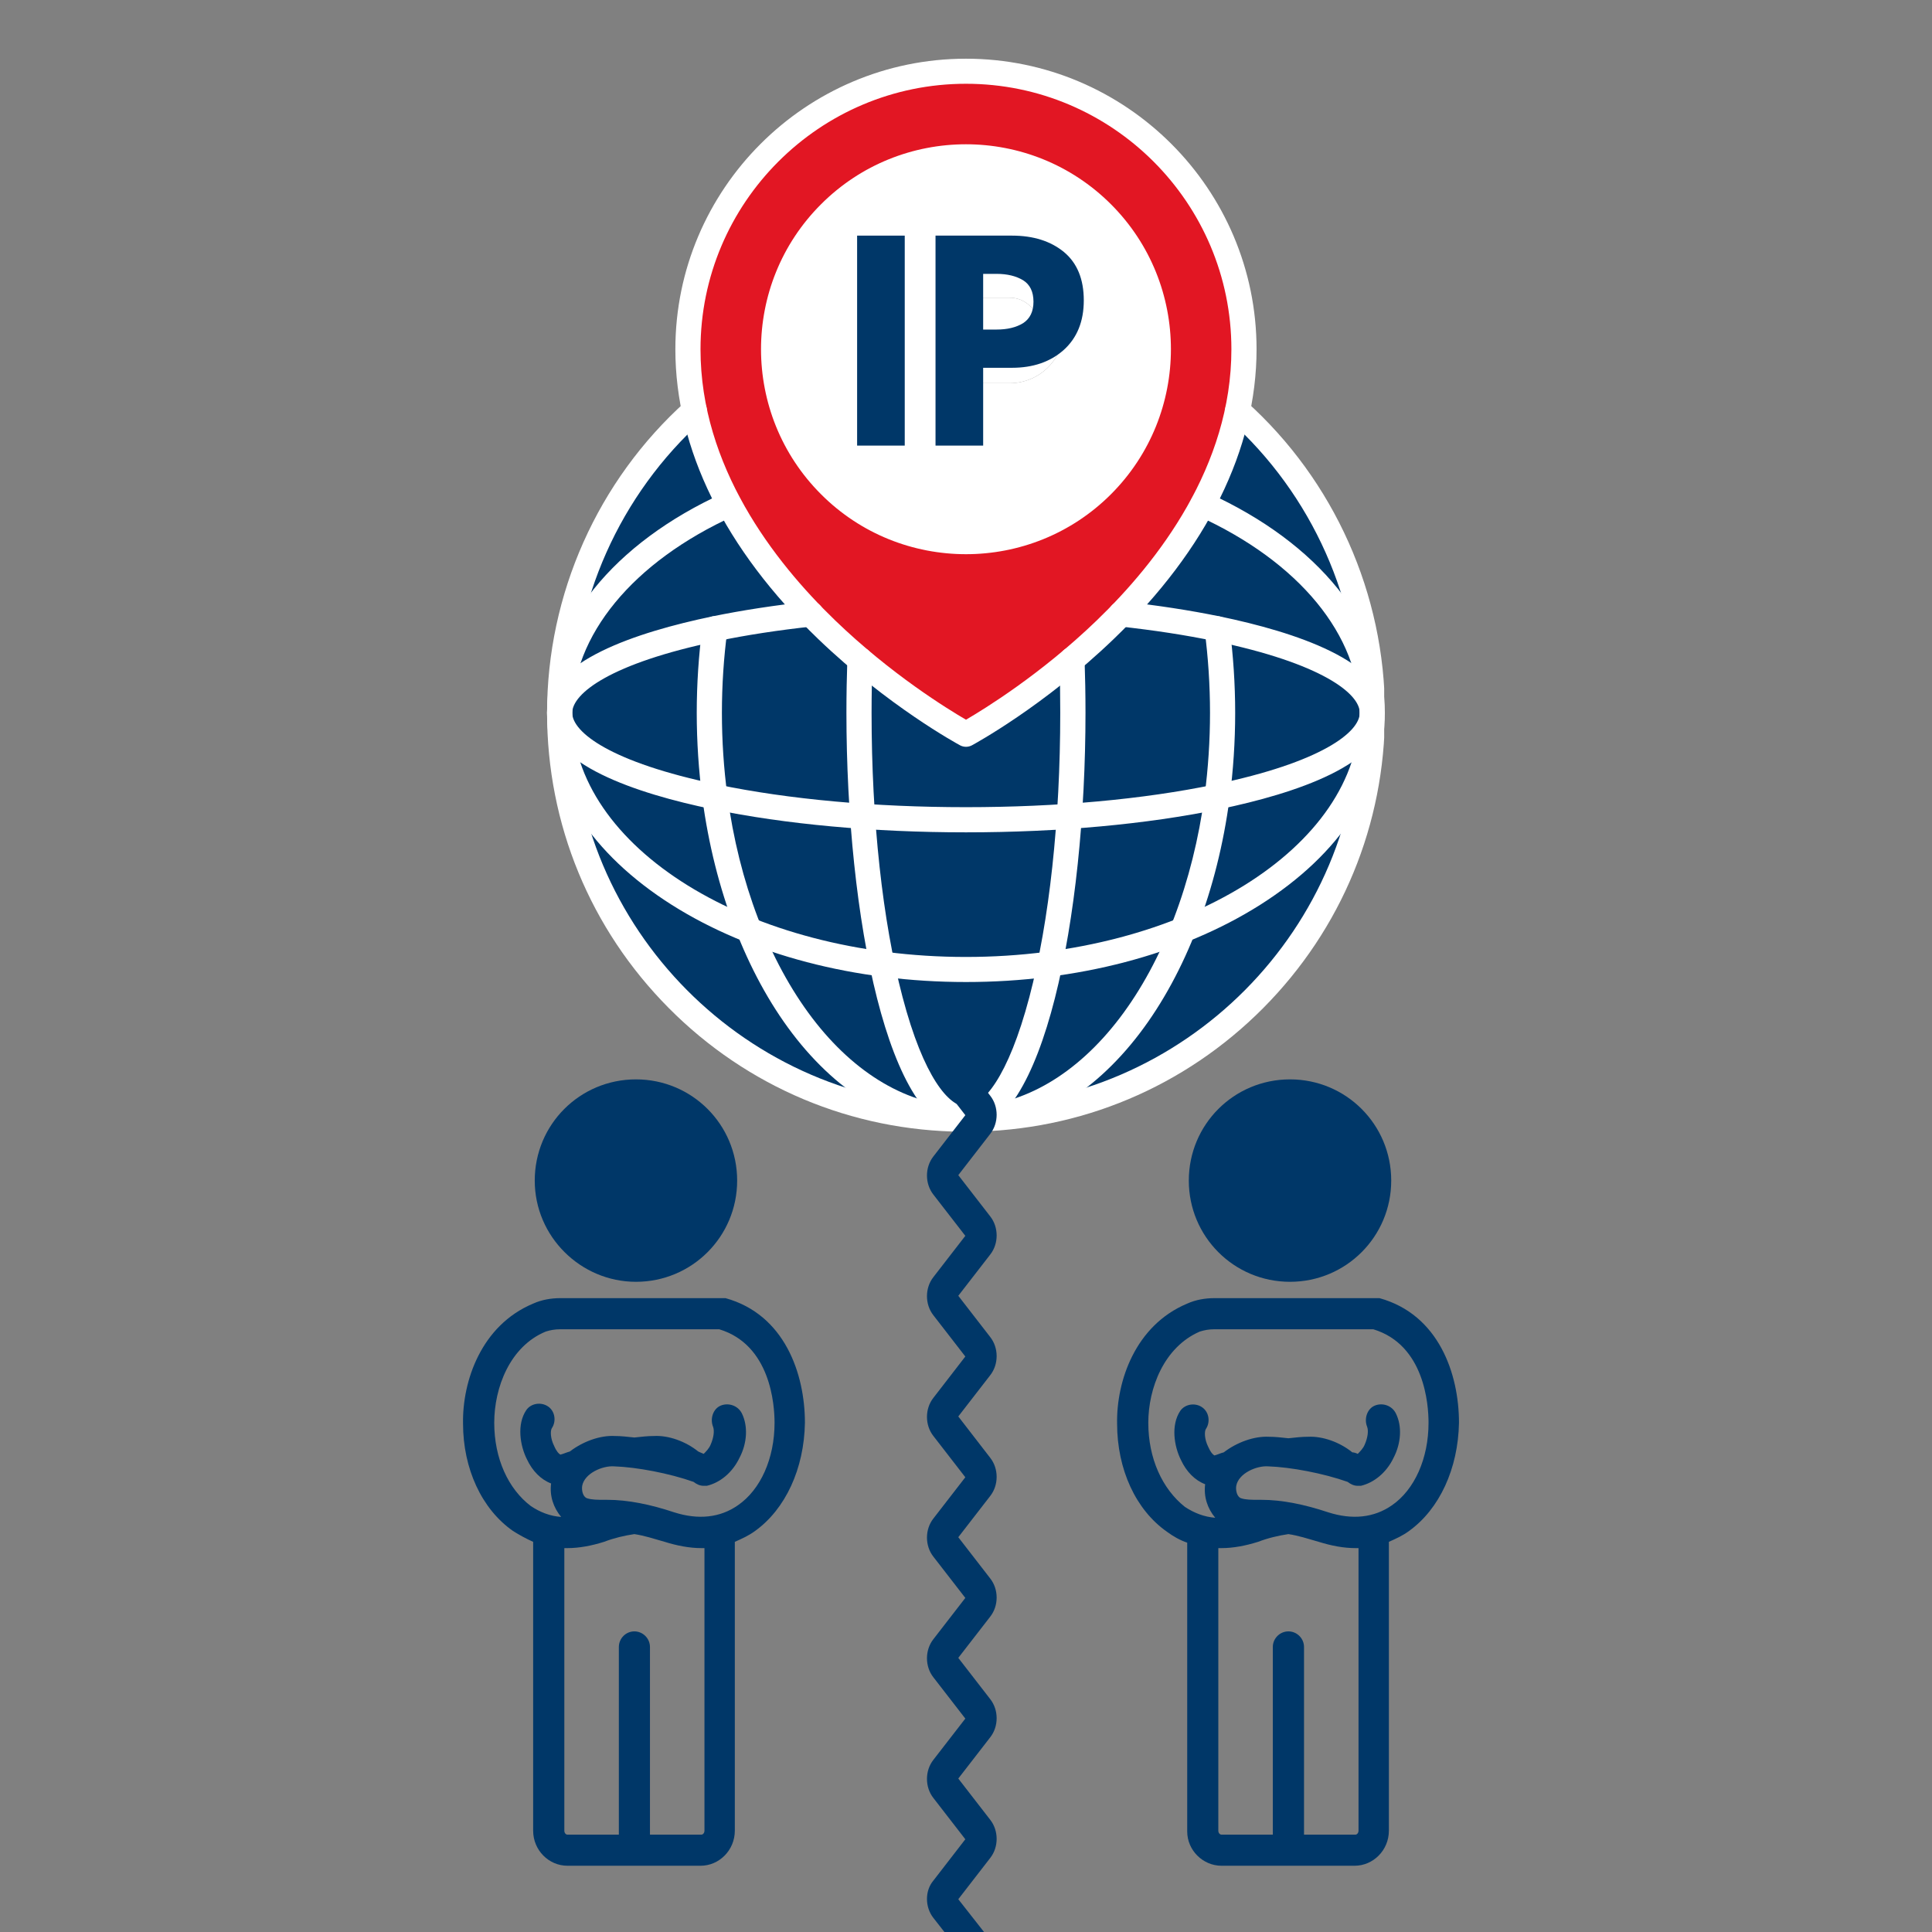 <?xml version="1.0" encoding="UTF-8" standalone="no"?>
<!DOCTYPE svg PUBLIC "-//W3C//DTD SVG 1.1//EN" "http://www.w3.org/Graphics/SVG/1.1/DTD/svg11.dtd">
<svg width="100%" height="100%" viewBox="0 0 120 120" version="1.1" xmlns="http://www.w3.org/2000/svg" xmlns:xlink="http://www.w3.org/1999/xlink" xml:space="preserve" xmlns:serif="http://www.serif.com/" style="fill-rule:evenodd;clip-rule:evenodd;stroke-linejoin:round;stroke-miterlimit:2;">
    <rect x="0" y="0" width="120" height="120" fill="#808080" stroke="none"/>
    <g>
        <path d="M73.474,57.755C70.984,58.75 68.198,59.479 65.219,59.875C64,65.745 62.115,69.516 59.995,69.516C60.057,69.516 60.12,69.516 60.182,69.51C65.781,69.411 70.682,64.745 73.474,57.755Z" style="fill:rgb(0,55,104);"/>
    </g>
    <g>
        <path d="M60,69.516C62.115,69.516 64.005,65.745 65.219,59.875C63.536,60.099 61.786,60.214 60,60.214C58.208,60.214 56.464,60.099 54.776,59.875C55.99,65.745 57.88,69.516 60,69.516Z" style="fill:rgb(0,55,104);"/>
    </g>
    <g>
        <path d="M60,69.516C57.88,69.516 55.99,65.745 54.776,59.875C51.797,59.479 49.01,58.75 46.521,57.755C49.313,64.74 54.208,69.406 59.802,69.51L59.813,69.51C59.875,69.516 59.938,69.516 60,69.516Z" style="fill:rgb(0,55,104);"/>
    </g>
    <g>
        <path d="M46.521,57.755C39.479,54.938 34.797,49.984 34.76,44.339C34.797,58.182 45.979,69.406 59.802,69.51C54.208,69.406 49.313,64.74 46.521,57.755Z" style="fill:rgb(0,55,104);"/>
    </g>
    <path d="M34.76,44.339C34.797,49.984 39.479,54.938 46.521,57.755C45.526,55.26 44.797,52.474 44.401,49.495C38.531,48.281 34.76,46.391 34.76,44.276L34.76,44.339Z" style="fill:rgb(0,55,104);"/>
    <path d="M44.401,49.495C44.797,52.474 45.526,55.26 46.521,57.755C49.01,58.75 51.797,59.479 54.776,59.875C54.224,57.198 53.807,54.089 53.573,50.698C50.182,50.464 47.073,50.047 44.401,49.495Z" style="fill:rgb(0,55,104);"/>
    <path d="M53.573,50.698C53.807,54.089 54.224,57.198 54.776,59.875C56.464,60.099 58.208,60.214 60,60.214C61.786,60.214 63.536,60.094 65.219,59.87C65.776,57.198 66.188,54.083 66.422,50.698C64.37,50.839 62.219,50.917 60,50.917C57.776,50.917 55.625,50.839 53.573,50.698Z" style="fill:rgb(0,55,104);"/>
    <path d="M66.422,50.698C66.188,54.089 65.776,57.198 65.219,59.875C68.198,59.479 70.984,58.75 73.474,57.755C74.474,55.26 75.198,52.474 75.594,49.495C72.922,50.047 69.813,50.464 66.422,50.698Z" style="fill:rgb(0,55,104);"/>
    <path d="M75.594,49.495C75.198,52.474 74.469,55.26 73.474,57.755C80.536,54.932 85.229,49.953 85.24,44.286C85.219,46.401 81.453,48.281 75.594,49.495Z" style="fill:rgb(0,55,104);"/>
    <path d="M85.234,44.276L85.234,44.26L85.234,44.276ZM75.594,49.495C81.453,48.281 85.224,46.401 85.24,44.286L85.24,44.255C85.224,42.146 81.458,40.266 75.594,39.052C75.818,40.734 75.938,42.479 75.938,44.271C75.938,46.063 75.818,47.813 75.594,49.495Z" style="fill:rgb(0,55,104);"/>
    <g>
        <path d="M85.234,44.292C85.229,49.958 80.536,54.932 73.474,57.755C70.682,64.745 65.781,69.411 60.182,69.51C74.026,69.411 85.224,58.161 85.234,44.297L85.234,44.292Z" style="fill:rgb(0,55,104);"/>
    </g>
    <path d="M44.401,49.495C44.177,47.813 44.057,46.063 44.057,44.276C44.057,42.484 44.177,40.74 44.401,39.052C38.531,40.271 34.76,42.156 34.76,44.276C34.766,46.396 38.531,48.281 44.401,49.495Z" style="fill:rgb(0,55,104);"/>
    <path d="M34.76,44.208C34.792,38.901 38.938,34.208 45.281,31.323C44.318,29.526 43.557,27.583 43.125,25.505C38.005,30.109 34.776,36.781 34.76,44.208Z" style="fill:rgb(0,55,104);"/>
    <path d="M45.281,31.323C50.089,40.266 60,45.604 60,45.604C60,45.604 69.911,40.266 74.714,31.323C75.682,29.526 76.443,27.583 76.87,25.505C77.125,24.281 77.266,23.005 77.266,21.693C77.266,12.156 69.536,4.422 60,4.422C50.464,4.422 42.729,12.156 42.729,21.693C42.729,23.005 42.87,24.281 43.125,25.505C43.557,27.583 44.318,29.526 45.281,31.323ZM68.453,30.146C63.781,34.813 56.214,34.813 51.542,30.146C46.875,25.479 46.875,17.906 51.542,13.24C56.214,8.568 63.781,8.568 68.453,13.24C73.12,17.906 73.12,25.479 68.453,30.146Z" style="fill:rgb(226,22,35);"/>
    <path d="M60.776,22.24L62.708,22.24C63.214,22.24 63.667,22.036 63.995,21.708C64.328,21.375 64.531,20.922 64.531,20.417L64.531,20.313C64.531,19.807 64.328,19.354 63.995,19.021C63.667,18.693 63.214,18.49 62.708,18.49L60.776,18.49L60.776,22.24Z" style="fill:white;"/>
    <path d="M62.708,23.802L60.776,23.802L60.776,25.677C60.776,26.109 60.427,26.458 60,26.458C59.568,26.458 59.219,26.109 59.219,25.677L59.219,17.708C59.219,17.276 59.568,16.927 60,16.927L62.708,16.927C63.641,16.927 64.49,17.307 65.099,17.917C65.714,18.531 66.094,19.375 66.094,20.313L66.094,20.417C66.094,21.354 65.714,22.198 65.099,22.813C64.49,23.422 63.641,23.802 62.708,23.802ZM51.542,30.146C56.214,34.813 63.781,34.813 68.453,30.146C73.12,25.479 73.12,17.906 68.453,13.24C63.781,8.568 56.214,8.568 51.542,13.24C46.875,17.906 46.875,25.479 51.542,30.146ZM54.682,16.927C55.115,16.927 55.464,17.276 55.464,17.708L55.464,25.677C55.464,26.109 55.115,26.458 54.682,26.458C54.255,26.458 53.901,26.109 53.901,25.677L53.901,17.708C53.901,17.276 54.255,16.927 54.682,16.927Z" style="fill:white;"/>
    <path d="M85.234,44.208C85.203,38.901 81.057,34.208 74.714,31.323C75.682,29.526 76.443,27.583 76.87,25.505C81.99,30.109 85.219,36.781 85.234,44.208Z" style="fill:rgb(0,55,104);"/>
    <path d="M50.37,38.135C48.49,36.193 46.672,33.911 45.281,31.323C38.932,34.208 34.792,38.901 34.76,44.208L34.76,44.276C34.76,42.156 38.531,40.271 44.401,39.057C46.208,38.682 48.214,38.37 50.37,38.135Z" style="fill:rgb(0,55,104);"/>
    <path d="M50.37,38.135C48.214,38.37 46.208,38.682 44.401,39.052C44.177,40.74 44.057,42.484 44.057,44.276C44.057,46.063 44.177,47.813 44.401,49.495C47.078,50.047 50.188,50.464 53.573,50.698C53.432,48.646 53.359,46.495 53.359,44.276C53.359,43.156 53.375,42.052 53.411,40.974C52.417,40.13 51.385,39.182 50.37,38.135Z" style="fill:rgb(0,55,104);"/>
    <path d="M66.583,40.969C63.047,43.958 60,45.604 60,45.604C60,45.604 56.948,43.958 53.411,40.969C53.375,42.052 53.359,43.156 53.359,44.276C53.359,46.495 53.432,48.646 53.573,50.698C55.625,50.839 57.776,50.917 60,50.917C62.219,50.917 64.37,50.839 66.422,50.698C66.563,48.646 66.641,46.495 66.641,44.276C66.641,43.156 66.62,42.052 66.583,40.969Z" style="fill:rgb(0,55,104);"/>
    <path d="M66.641,44.276C66.641,46.495 66.563,48.646 66.422,50.698C69.813,50.464 72.922,50.047 75.594,49.495C75.656,49.047 75.708,48.594 75.75,48.141C75.839,47.281 75.891,46.411 75.922,45.542C75.932,45.12 75.938,44.698 75.938,44.276C75.938,43.854 75.932,43.438 75.922,43.021C75.88,41.688 75.771,40.359 75.599,39.052C73.792,38.677 71.786,38.365 69.63,38.135C68.615,39.182 67.583,40.13 66.589,40.969C66.62,42.052 66.641,43.156 66.641,44.276Z" style="fill:rgb(0,55,104);"/>
    <path d="M69.63,38.135C71.51,36.193 73.328,33.911 74.714,31.323C81.063,34.208 85.203,38.901 85.24,44.208L85.24,44.276C85.24,42.156 81.469,40.271 75.594,39.057C73.786,38.682 71.781,38.37 69.63,38.135Z" style="fill:rgb(0,55,104);"/>
    <g>
        <clipPath id="_clip1">
            <rect x="33.974" y="24" width="52" height="46.609"/>
        </clipPath>
        <g clip-path="url(#_clip1)">
            <path d="M60.193,70.292L59.792,70.292C52.896,70.245 46.406,67.516 41.536,62.609C36.661,57.703 33.979,51.193 33.979,44.276C33.979,36.906 37.12,29.854 42.604,24.927C42.922,24.635 43.417,24.661 43.708,24.984C43.995,25.307 43.969,25.797 43.646,26.089C38.495,30.719 35.542,37.349 35.542,44.276C35.542,57.667 46.432,68.635 59.818,68.729C59.885,68.734 59.943,68.734 60,68.734C60.057,68.734 60.109,68.734 60.167,68.729C73.568,68.635 84.458,57.661 84.458,44.276C84.458,37.349 81.5,30.719 76.349,26.089C76.031,25.797 76.005,25.307 76.292,24.984C76.578,24.661 77.073,24.635 77.396,24.927C82.875,29.854 86.021,36.906 86.021,44.276C86.021,51.193 83.333,57.703 78.464,62.609C73.589,67.516 67.099,70.245 60.193,70.292Z" style="fill:white;fill-rule:nonzero;"/>
        </g>
    </g>
    <g>
        <path d="M60.198,70.292L59.792,70.292C55.911,70.224 52.151,68.052 49.203,64.177C46.359,60.438 44.38,55.26 43.625,49.599C43.396,47.859 43.276,46.068 43.276,44.276C43.276,42.484 43.396,40.693 43.625,38.953C43.682,38.526 44.078,38.224 44.505,38.281C44.932,38.339 45.229,38.729 45.177,39.156C44.953,40.828 44.839,42.552 44.839,44.276C44.839,45.995 44.953,47.719 45.177,49.391C45.891,54.792 47.766,59.703 50.448,63.229C53.099,66.714 56.427,68.667 59.828,68.729L60.167,68.729C63.568,68.667 66.896,66.714 69.547,63.229C72.229,59.703 74.104,54.792 74.823,49.391C75.042,47.719 75.156,45.995 75.156,44.276C75.156,42.552 75.042,40.828 74.823,39.156C74.766,38.729 75.063,38.339 75.495,38.281C75.922,38.224 76.313,38.521 76.37,38.953C76.599,40.693 76.719,42.484 76.719,44.276C76.719,46.068 76.599,47.859 76.37,49.599C75.62,55.26 73.635,60.443 70.792,64.177C67.844,68.052 64.083,70.224 60.198,70.292Z" style="fill:white;fill-rule:nonzero;"/>
    </g>
    <g>
        <path d="M60,70.292C55.177,70.292 52.573,56.891 52.573,44.276C52.573,43.151 52.594,42.031 52.63,40.943C52.646,40.516 53.01,40.172 53.438,40.193C53.87,40.208 54.208,40.568 54.193,41C54.156,42.068 54.135,43.167 54.135,44.276C54.135,50.948 54.818,57.219 56.057,61.922C57.375,66.943 58.958,68.729 59.995,68.729C61.036,68.729 62.615,66.943 63.938,61.922C65.177,57.219 65.854,50.948 65.854,44.276C65.854,43.167 65.839,42.063 65.802,41C65.786,40.568 66.125,40.203 66.552,40.193L66.583,40.193C67,40.193 67.349,40.521 67.365,40.943C67.401,42.026 67.422,43.146 67.422,44.276C67.422,56.891 64.818,70.292 60,70.292Z" style="fill:white;fill-rule:nonzero;"/>
    </g>
    <g>
        <clipPath id="_clip2">
            <rect x="33.974" y="29.333" width="52" height="32"/>
        </clipPath>
        <g clip-path="url(#_clip2)">
            <path d="M60,60.995C53.109,60.995 46.625,59.297 41.734,56.208C36.734,53.047 33.979,48.807 33.979,44.276C33.979,38.844 38.083,33.734 44.958,30.615C45.349,30.438 45.813,30.609 45.99,31.005C46.172,31.396 45.995,31.859 45.604,32.036C39.302,34.896 35.536,39.474 35.536,44.276C35.536,52.635 46.51,59.438 59.995,59.438C73.484,59.438 84.453,52.635 84.453,44.276C84.453,39.474 80.693,34.896 74.391,32.036C73.995,31.859 73.823,31.396 74,31.005C74.182,30.609 74.646,30.438 75.036,30.615C81.911,33.734 86.016,38.844 86.016,44.276C86.016,48.813 83.26,53.047 78.26,56.208C73.37,59.297 66.885,60.995 60,60.995Z" style="fill:white;fill-rule:nonzero;"/>
        </g>
    </g>
    <g>
        <clipPath id="_clip3">
            <rect x="33.974" y="37.333" width="52" height="14.667"/>
        </clipPath>
        <g clip-path="url(#_clip3)">
            <path d="M60,51.698C54.229,51.698 48.776,51.198 44.245,50.26C39.563,49.292 33.979,47.464 33.979,44.276C33.979,41.083 39.563,39.26 44.245,38.286C46.089,37.906 48.125,37.594 50.281,37.359C50.714,37.313 51.099,37.62 51.146,38.047C51.193,38.479 50.88,38.865 50.453,38.911C48.344,39.141 46.359,39.443 44.563,39.818C37.901,41.198 35.542,43.078 35.542,44.276C35.542,45.469 37.901,47.349 44.563,48.729C48.995,49.651 54.333,50.135 60,50.135C65.667,50.135 71.005,49.651 75.438,48.729C82.094,47.349 84.458,45.469 84.458,44.276C84.458,43.078 82.094,41.198 75.438,39.818C73.635,39.443 71.656,39.141 69.547,38.911C69.12,38.865 68.807,38.479 68.854,38.047C68.901,37.62 69.286,37.307 69.714,37.359C71.875,37.594 73.906,37.906 75.755,38.286C80.438,39.255 86.021,41.083 86.021,44.276C86.021,47.464 80.438,49.286 75.755,50.26C71.219,51.198 65.771,51.698 60,51.698Z" style="fill:white;fill-rule:nonzero;"/>
        </g>
    </g>
    <g>
        <path d="M60,46.385C59.87,46.385 59.745,46.354 59.63,46.292C59.448,46.193 55.167,43.865 50.823,39.693C45.016,34.109 41.948,27.885 41.948,21.693C41.948,11.74 50.047,3.646 60,3.646C69.948,3.646 78.047,11.74 78.047,21.693C78.047,27.885 74.979,34.109 69.172,39.693C64.828,43.87 60.547,46.193 60.37,46.292C60.255,46.354 60.125,46.385 60,46.385ZM60,5.203C50.906,5.203 43.51,12.599 43.51,21.693C43.51,28.953 48.057,34.859 51.875,38.536C55.349,41.885 58.87,44.047 60,44.703C61.125,44.047 64.646,41.885 68.12,38.536C71.938,34.859 76.484,28.953 76.484,21.693C76.484,12.599 69.089,5.203 60,5.203Z" style="fill:white;fill-rule:nonzero;"/>
    </g>
    <path d="M60,34.422C56.734,34.422 53.474,33.182 50.995,30.698C46.026,25.729 46.026,17.651 50.995,12.688C55.958,7.719 64.036,7.719 69.005,12.688C73.969,17.651 73.969,25.729 69.005,30.698C66.521,33.182 63.26,34.422 60,34.422ZM60,10.526C57.135,10.526 54.276,11.615 52.099,13.792C47.74,18.146 47.74,25.234 52.099,29.594C56.453,33.948 63.542,33.948 67.901,29.594C72.255,25.234 72.255,18.146 67.901,13.792C65.719,11.615 62.859,10.526 60,10.526Z" style="fill:white;fill-rule:nonzero;"/>
    <path d="M55.469,17.708C55.469,17.276 55.115,16.927 54.688,16.927C54.255,16.927 53.906,17.276 53.906,17.708L53.906,25.677C53.906,26.109 54.255,26.458 54.688,26.458C55.115,26.458 55.469,26.109 55.469,25.677L55.469,17.708Z" style="fill:white;fill-rule:nonzero;"/>
    <path d="M59.219,25.677C59.219,26.109 59.568,26.458 60,26.458C60.427,26.458 60.776,26.109 60.776,25.677L60.776,23.021C60.776,22.589 60.427,22.24 60,22.24C59.568,22.24 59.219,22.589 59.219,23.021L59.219,25.677Z" style="fill:white;fill-rule:nonzero;"/>
    <path d="M62.708,23.802L60,23.802C59.568,23.802 59.219,23.453 59.219,23.021L59.219,17.708C59.219,17.276 59.568,16.927 60,16.927L62.708,16.927C63.641,16.927 64.49,17.307 65.099,17.917C65.714,18.531 66.094,19.375 66.094,20.313L66.094,20.417C66.094,21.354 65.714,22.198 65.099,22.813C64.49,23.422 63.641,23.802 62.708,23.802ZM60.776,22.24L62.708,22.24C63.214,22.24 63.667,22.036 63.995,21.708C64.328,21.375 64.531,20.922 64.531,20.417L64.531,20.313C64.531,19.807 64.328,19.354 63.995,19.021C63.667,18.693 63.214,18.49 62.708,18.49L60.776,18.49L60.776,22.24Z" style="fill:white;fill-rule:nonzero;"/>
    <g transform="matrix(1,0,0,1,52.279,27.677)">
        <g>
            <g>
                <rect x="0.958" y="-13.042" width="2.958" height="13.042" style="fill:rgb(0,55,104);fill-rule:nonzero;"/>
            </g>
        </g>
    </g>
    <g transform="matrix(1,0,0,1,57.149,27.677)">
        <g>
            <g>
                <path d="M0.958,-13.042L5.708,-13.042C7.042,-13.042 8.115,-12.698 8.938,-12.021C9.755,-11.339 10.167,-10.339 10.167,-9.021C10.167,-7.714 9.75,-6.687 8.917,-5.937C8.083,-5.198 7.01,-4.833 5.708,-4.833L3.917,-4.833L3.917,0L0.958,0L0.958,-13.042ZM3.917,-7.208L4.75,-7.208C5.417,-7.208 5.964,-7.339 6.396,-7.604C6.823,-7.88 7.042,-8.323 7.042,-8.937C7.042,-9.562 6.823,-10.005 6.396,-10.271C5.964,-10.531 5.417,-10.667 4.75,-10.667L3.917,-10.667L3.917,-7.208Z" style="fill:rgb(0,55,104);fill-rule:nonzero;"/>
            </g>
        </g>
    </g>
    <path d="M39.5,79.615C42.979,79.615 45.786,76.807 45.786,73.328C45.786,69.844 42.979,67.042 39.5,67.042C36.016,67.042 33.214,69.844 33.214,73.328C33.214,76.807 36.068,79.615 39.5,79.615Z" style="fill:rgb(0,55,104);fill-rule:nonzero;"/>
    <g>
        <path d="M31.859,95.089C32.245,95.333 32.682,95.573 33.115,95.766L33.115,113.708C33.115,114.917 34.083,115.885 35.245,115.885L43.516,115.885C44.672,115.885 45.641,114.917 45.641,113.708L45.641,95.766C46.078,95.573 46.51,95.38 46.901,95.089C48.786,93.734 49.948,91.224 49.995,88.37C49.995,85.323 48.734,81.646 45.063,80.63L34.807,80.63C34.229,80.63 33.646,80.729 33.115,80.969C29.875,82.323 28.714,85.807 28.76,88.417C28.76,91.224 29.922,93.734 31.859,95.089ZM43.755,113.708C43.755,113.854 43.656,113.953 43.563,113.953L40.37,113.953L40.37,102.297C40.37,101.766 39.932,101.328 39.401,101.328C38.87,101.328 38.438,101.766 38.438,102.297L38.438,113.953L35.245,113.953C35.146,113.953 35.052,113.854 35.052,113.708L35.052,96.156L35.245,96.156C35.969,96.156 36.745,96.01 37.516,95.766C38.146,95.526 38.776,95.38 39.401,95.286C40.031,95.38 40.609,95.573 41.286,95.766C42.063,96.01 42.839,96.156 43.563,96.156L43.755,96.156L43.755,113.708ZM33.891,82.708C34.177,82.615 34.469,82.563 34.807,82.563L44.672,82.563C47.865,83.531 48.109,87.255 48.109,88.37C48.109,90.594 47.24,92.526 45.833,93.495C44.724,94.271 43.37,94.411 41.87,93.932C40.417,93.448 39.016,93.156 37.708,93.156L37.516,93.156C37.13,93.156 36.745,93.156 36.453,93.057C36.208,92.964 36.115,92.578 36.161,92.286C36.307,91.51 37.422,91.026 38.146,91.078C39.547,91.125 41.578,91.51 43.078,92.042C43.271,92.188 43.464,92.286 43.708,92.286L43.901,92.286C44.724,92.094 45.495,91.464 45.932,90.547C46.417,89.625 46.464,88.563 46.078,87.786C45.833,87.302 45.255,87.109 44.771,87.302C44.286,87.5 44.094,88.125 44.286,88.609C44.385,88.854 44.333,89.286 44.141,89.724C44.047,89.964 43.854,90.156 43.708,90.302C43.609,90.255 43.464,90.208 43.37,90.156C42.594,89.531 41.531,89.141 40.609,89.193C40.224,89.193 39.839,89.24 39.401,89.286C38.969,89.24 38.578,89.193 38.193,89.193C37.276,89.141 36.208,89.531 35.391,90.156C35.193,90.208 35,90.302 34.807,90.349C34.714,90.302 34.568,90.156 34.422,89.818C34.177,89.333 34.177,88.854 34.276,88.708C34.568,88.271 34.469,87.641 34.036,87.354C33.599,87.063 32.969,87.161 32.682,87.594C32.099,88.464 32.292,89.771 32.729,90.641C33.068,91.365 33.599,91.901 34.229,92.141C34.13,92.917 34.375,93.641 34.854,94.219C34.177,94.172 33.552,93.932 32.969,93.542C31.568,92.479 30.698,90.594 30.698,88.37C30.698,86.193 31.667,83.63 33.891,82.708Z" style="fill:rgb(0,55,104);fill-rule:nonzero;"/>
    </g>
    <path d="M80.125,67.042C76.641,67.042 73.839,69.844 73.839,73.328C73.839,76.807 76.641,79.615 80.125,79.615C83.604,79.615 86.411,76.807 86.411,73.328C86.411,69.844 83.604,67.042 80.125,67.042Z" style="fill:rgb(0,55,104);fill-rule:nonzero;"/>
    <path d="M75.87,115.885L84.135,115.885C85.297,115.885 86.266,114.917 86.266,113.708L86.266,95.766C86.698,95.573 87.135,95.38 87.521,95.089C89.406,93.734 90.568,91.224 90.62,88.37C90.62,85.323 89.359,81.646 85.682,80.63L75.432,80.63C74.854,80.63 74.271,80.729 73.74,80.969C70.5,82.323 69.339,85.807 69.385,88.417C69.385,91.271 70.547,93.786 72.484,95.141C72.87,95.427 73.302,95.672 73.74,95.818L73.74,113.76C73.74,114.917 74.708,115.885 75.87,115.885ZM84.38,113.708C84.38,113.854 84.281,113.953 84.188,113.953L80.995,113.953L80.995,102.297C80.995,101.766 80.557,101.328 80.026,101.328C79.495,101.328 79.057,101.766 79.057,102.297L79.057,113.953L75.87,113.953C75.771,113.953 75.672,113.854 75.672,113.708L75.672,96.156L75.87,96.156C76.594,96.156 77.365,96.01 78.141,95.766C78.771,95.526 79.396,95.38 80.026,95.286C80.656,95.38 81.234,95.573 81.911,95.766C82.688,96.01 83.458,96.156 84.188,96.156L84.38,96.156L84.38,113.708ZM71.323,88.37C71.323,86.24 72.286,83.677 74.516,82.708C74.802,82.615 75.094,82.563 75.432,82.563L85.297,82.563C88.49,83.531 88.729,87.255 88.729,88.37C88.729,90.594 87.859,92.526 86.458,93.495C85.344,94.271 83.995,94.411 82.495,93.932C81.042,93.448 79.641,93.156 78.333,93.156L78.141,93.156C77.755,93.156 77.365,93.156 77.078,93.057C76.833,92.964 76.74,92.578 76.786,92.286C76.932,91.51 78.042,91.026 78.771,91.078C80.172,91.125 82.203,91.51 83.703,92.042C83.896,92.188 84.089,92.286 84.333,92.286L84.526,92.286C85.344,92.094 86.12,91.464 86.557,90.547C87.036,89.625 87.089,88.563 86.698,87.786C86.458,87.302 85.88,87.109 85.396,87.302C84.911,87.5 84.719,88.125 84.911,88.609C85.01,88.854 84.958,89.286 84.766,89.724C84.672,89.964 84.474,90.156 84.333,90.302C84.234,90.255 84.089,90.208 83.995,90.208C83.219,89.578 82.156,89.193 81.234,89.24C80.849,89.24 80.464,89.286 80.026,89.333C79.594,89.286 79.203,89.24 78.818,89.24C77.901,89.193 76.833,89.578 76.01,90.208C75.818,90.255 75.625,90.349 75.432,90.401C75.333,90.349 75.193,90.208 75.047,89.87C74.802,89.385 74.802,88.901 74.901,88.755C75.193,88.318 75.094,87.693 74.656,87.401C74.224,87.109 73.594,87.208 73.302,87.641C72.724,88.516 72.917,89.818 73.354,90.688C73.693,91.417 74.224,91.948 74.854,92.188C74.755,92.964 74.995,93.688 75.479,94.271C74.802,94.219 74.177,93.979 73.594,93.594C72.193,92.479 71.323,90.594 71.323,88.37Z" style="fill:rgb(0,55,104);fill-rule:nonzero;"/>
    <g>
        <clipPath id="_clip4">
            <rect x="57.333" y="66.563" width="5.333" height="53.438"/>
        </clipPath>
        <g clip-path="url(#_clip4)">
            <path d="M57.974,119.125L60.438,122.271C60.635,122.51 60.922,122.656 61.214,122.656C61.406,122.656 61.651,122.609 61.792,122.464C62.229,122.125 62.276,121.547 61.99,121.109L59.521,117.964L61.505,115.401C62.036,114.724 62.036,113.708 61.505,113.031L59.521,110.469L61.505,107.906C62.036,107.229 62.036,106.214 61.505,105.536L59.521,102.974L61.505,100.411C62.036,99.734 62.036,98.719 61.505,98.042L59.521,95.479L61.505,92.917C62.036,92.24 62.036,91.224 61.505,90.547L59.521,87.979L61.505,85.417C62.036,84.74 62.036,83.724 61.505,83.047L59.521,80.484L61.505,77.922C62.036,77.245 62.036,76.229 61.505,75.552L59.521,72.99L61.505,70.427C62.036,69.75 62.036,68.734 61.505,68.057L59.521,65.495L61.99,62.349C62.328,61.917 62.229,61.333 61.792,60.995C61.359,60.656 60.776,60.755 60.438,61.188L57.974,64.333C57.443,65.01 57.443,66.026 57.974,66.703L59.958,69.266L57.974,71.828C57.443,72.505 57.443,73.521 57.974,74.198L59.958,76.76L57.974,79.323C57.443,80 57.443,81.016 57.974,81.693L59.958,84.255L57.974,86.823C57.443,87.5 57.443,88.516 57.974,89.193L59.958,91.755L57.974,94.318C57.443,94.995 57.443,96.01 57.974,96.688L59.958,99.25L57.974,101.813C57.443,102.49 57.443,103.505 57.974,104.182L59.958,106.745L57.974,109.307C57.443,109.984 57.443,111 57.974,111.677L59.958,114.24L57.974,116.807C57.443,117.432 57.443,118.448 57.974,119.125Z" style="fill:rgb(0,55,104);fill-rule:nonzero;"/>
        </g>
    </g>
</svg>

